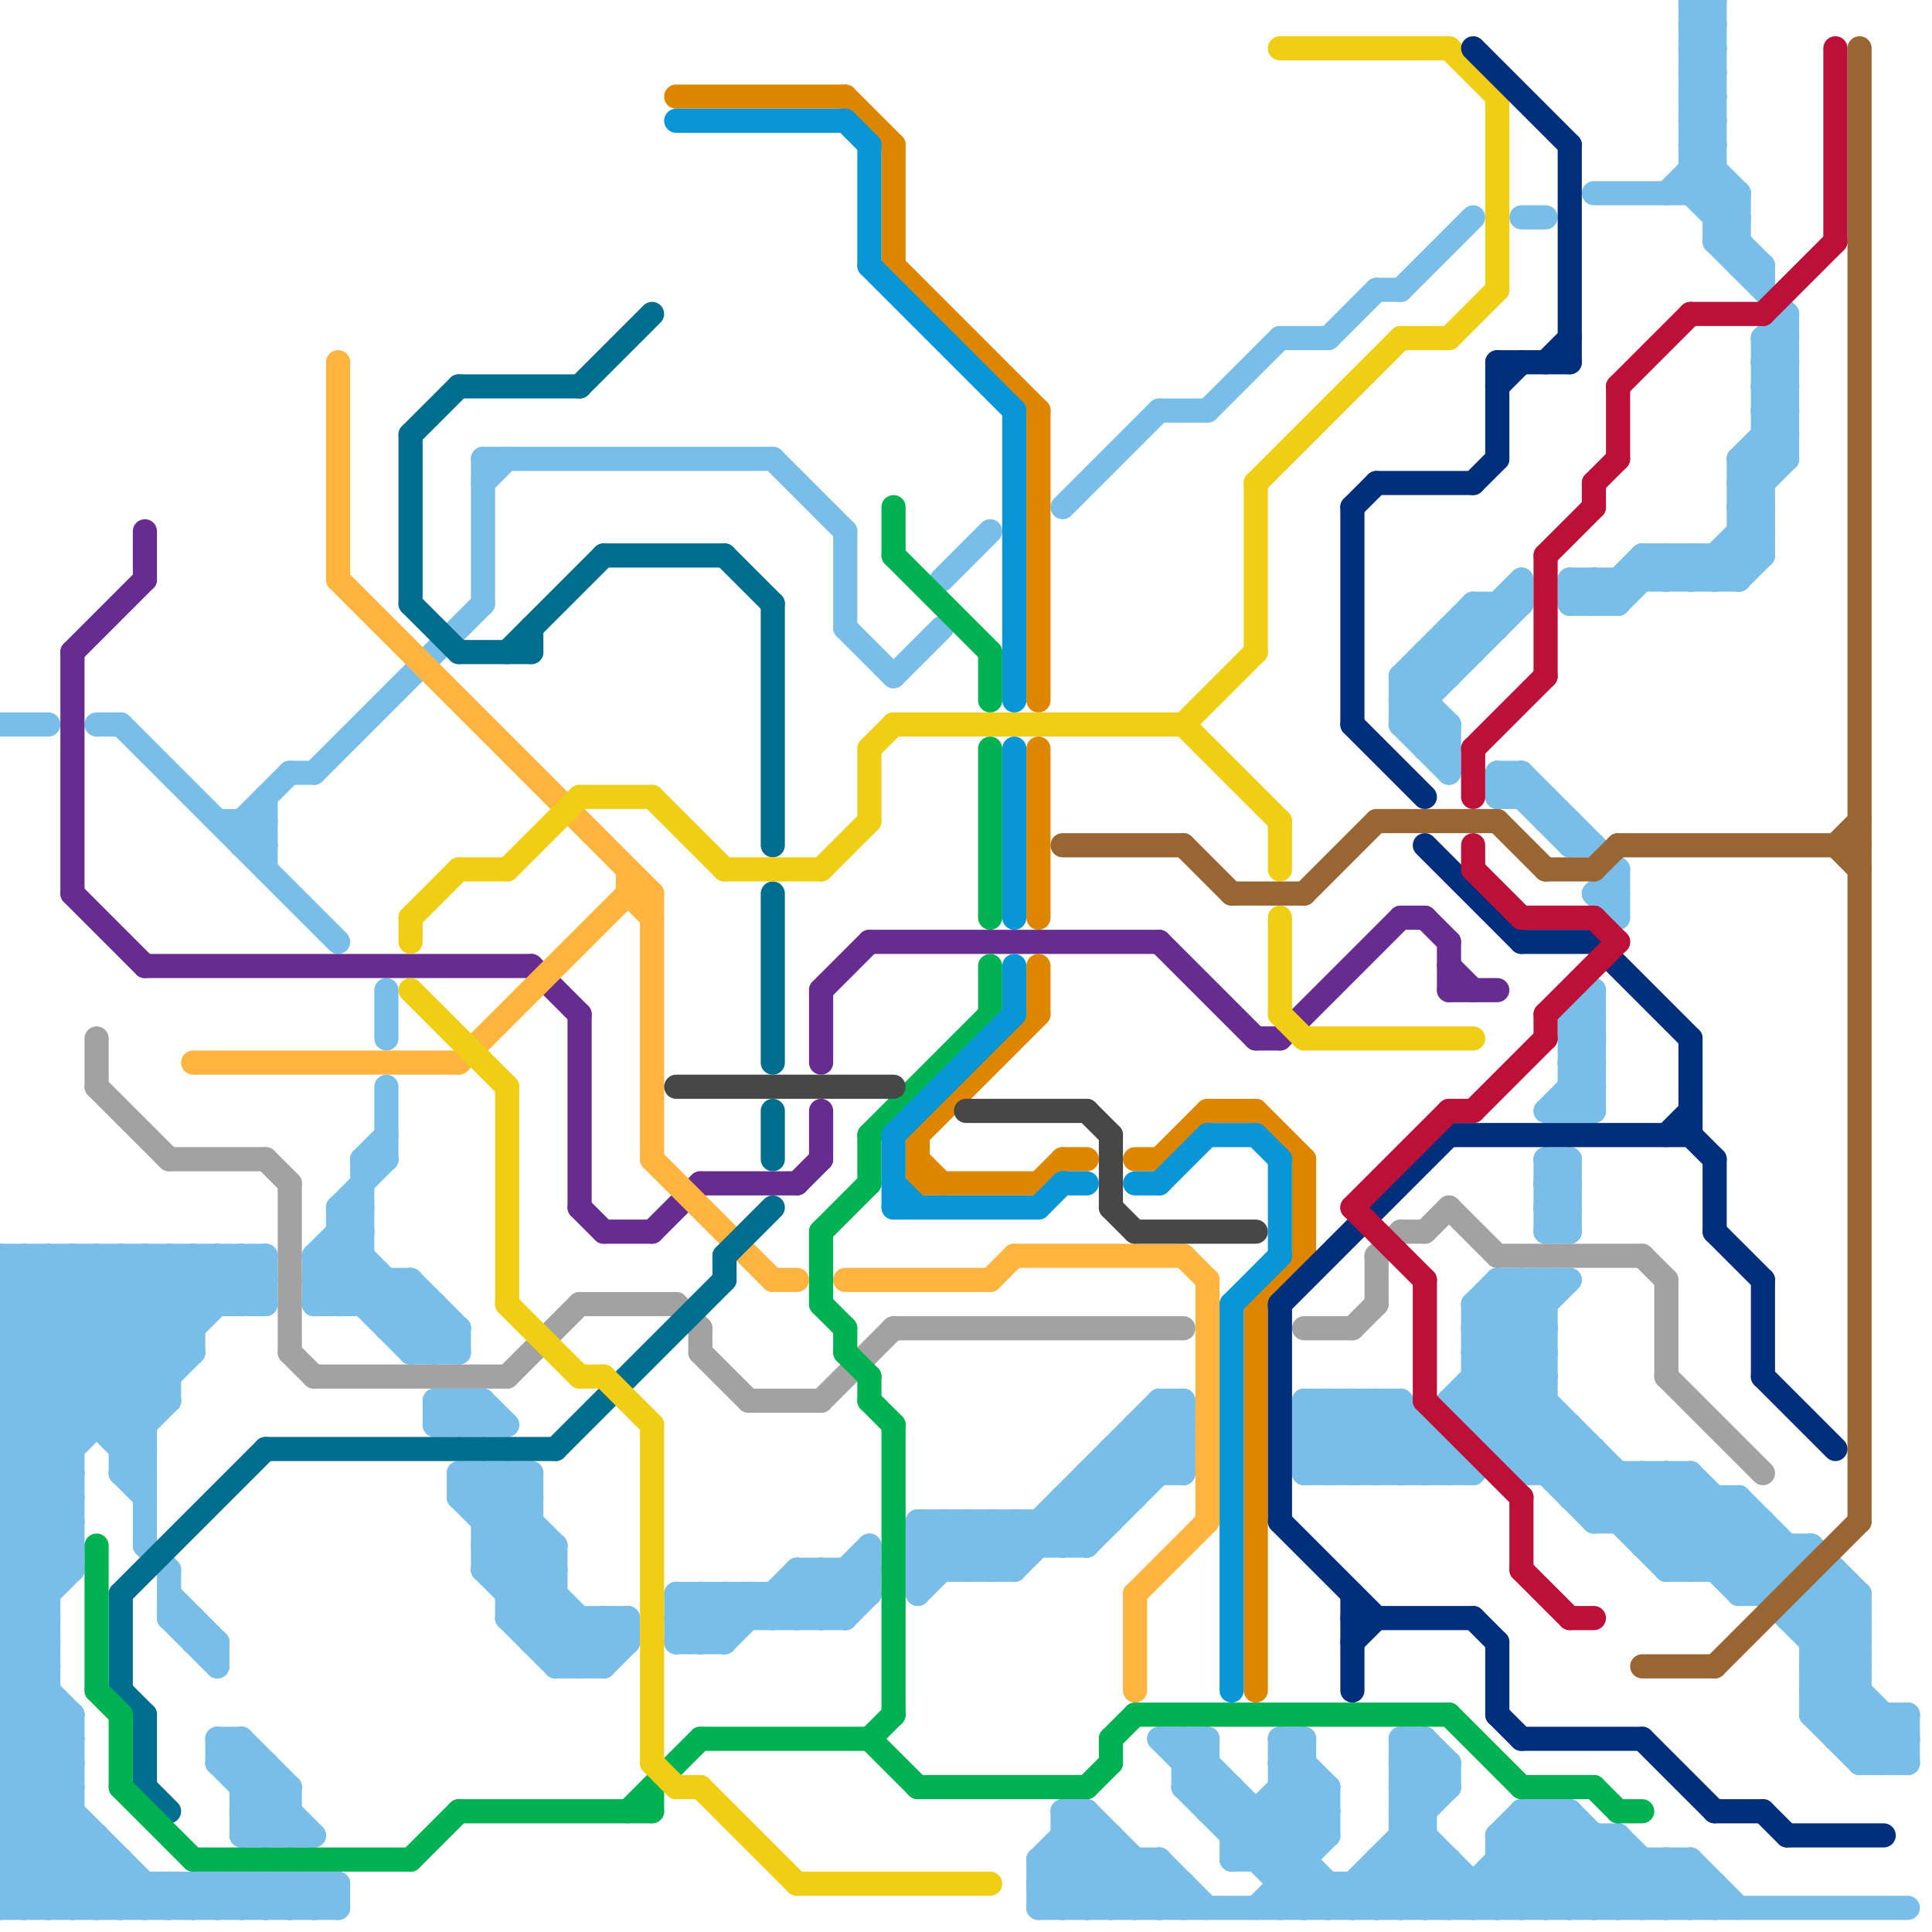 
<svg version="1.1" xmlns="http://www.w3.org/2000/svg" viewBox="0 0 80 80">
<style>line { stroke-width: 1; fill: none; stroke-linecap: round; stroke-linejoin: round; } .c0 { stroke: #79bde9 } .c1 { stroke: #662c90 } .c2 { stroke: #feb43f } .c3 { stroke: #a2a2a2 } .c4 { stroke: #016e8f } .c5 { stroke: #00b251 } .c6 { stroke: #f0ce15 } .c7 { stroke: #df8600 } .c8 { stroke: #474747 } .c9 { stroke: #0896d7 } .c10 { stroke: #996633 } .c11 { stroke: #012f7b } .c12 { stroke: #bd1038 }</style><line class="c0" x1="54" y1="58" x2="54" y2="61"/><line class="c0" x1="11" y1="78" x2="11" y2="79"/><line class="c0" x1="56" y1="58" x2="59" y2="61"/><line class="c0" x1="0" y1="53" x2="1" y2="52"/><line class="c0" x1="28" y1="67" x2="29" y2="68"/><line class="c0" x1="54" y1="79" x2="55" y2="78"/><line class="c0" x1="38" y1="64" x2="45" y2="64"/><line class="c0" x1="66" y1="24" x2="66" y2="25"/><line class="c0" x1="7" y1="67" x2="8" y2="67"/><line class="c0" x1="58" y1="58" x2="58" y2="61"/><line class="c0" x1="60" y1="26" x2="61" y2="27"/><line class="c0" x1="69" y1="61" x2="69" y2="65"/><line class="c0" x1="57" y1="58" x2="60" y2="61"/><line class="c0" x1="35" y1="26" x2="37" y2="28"/><line class="c0" x1="21" y1="67" x2="23" y2="69"/><line class="c0" x1="9" y1="68" x2="9" y2="69"/><line class="c0" x1="63" y1="75" x2="65" y2="75"/><line class="c0" x1="10" y1="75" x2="11" y2="76"/><line class="c0" x1="65" y1="43" x2="66" y2="44"/><line class="c0" x1="65" y1="45" x2="66" y2="46"/><line class="c0" x1="53" y1="72" x2="55" y2="74"/><line class="c0" x1="5" y1="61" x2="6" y2="61"/><line class="c0" x1="75" y1="66" x2="77" y2="66"/><line class="c0" x1="75" y1="68" x2="77" y2="68"/><line class="c0" x1="2" y1="79" x2="4" y2="77"/><line class="c0" x1="58" y1="73" x2="60" y2="73"/><line class="c0" x1="38" y1="66" x2="41" y2="63"/><line class="c0" x1="57" y1="77" x2="57" y2="79"/><line class="c0" x1="45" y1="62" x2="46" y2="63"/><line class="c0" x1="47" y1="59" x2="49" y2="61"/><line class="c0" x1="71" y1="10" x2="72" y2="10"/><line class="c0" x1="72" y1="19" x2="72" y2="24"/><line class="c0" x1="66" y1="79" x2="68" y2="77"/><line class="c0" x1="75" y1="69" x2="79" y2="73"/><line class="c0" x1="25" y1="69" x2="26" y2="68"/><line class="c0" x1="16" y1="41" x2="16" y2="43"/><line class="c0" x1="47" y1="60" x2="48" y2="61"/><line class="c0" x1="20" y1="63" x2="22" y2="61"/><line class="c0" x1="19" y1="55" x2="19" y2="56"/><line class="c0" x1="0" y1="73" x2="3" y2="73"/><line class="c0" x1="68" y1="61" x2="68" y2="64"/><line class="c0" x1="0" y1="59" x2="6" y2="59"/><line class="c0" x1="59" y1="31" x2="60" y2="31"/><line class="c0" x1="63" y1="61" x2="70" y2="61"/><line class="c0" x1="68" y1="64" x2="75" y2="64"/><line class="c0" x1="75" y1="71" x2="77" y2="69"/><line class="c0" x1="70" y1="7" x2="71" y2="7"/><line class="c0" x1="6" y1="52" x2="8" y2="54"/><line class="c0" x1="65" y1="42" x2="66" y2="43"/><line class="c0" x1="62" y1="54" x2="64" y2="56"/><line class="c0" x1="54" y1="58" x2="58" y2="58"/><line class="c0" x1="70" y1="1" x2="71" y2="1"/><line class="c0" x1="77" y1="72" x2="78" y2="71"/><line class="c0" x1="65" y1="44" x2="66" y2="45"/><line class="c0" x1="72" y1="21" x2="73" y2="22"/><line class="c0" x1="54" y1="60" x2="56" y2="58"/><line class="c0" x1="68" y1="23" x2="73" y2="23"/><line class="c0" x1="0" y1="64" x2="3" y2="61"/><line class="c0" x1="0" y1="52" x2="6" y2="58"/><line class="c0" x1="7" y1="78" x2="7" y2="79"/><line class="c0" x1="0" y1="54" x2="6" y2="60"/><line class="c0" x1="50" y1="75" x2="55" y2="75"/><line class="c0" x1="70" y1="23" x2="71" y2="24"/><line class="c0" x1="34" y1="65" x2="35" y2="66"/><line class="c0" x1="10" y1="76" x2="13" y2="76"/><line class="c0" x1="58" y1="28" x2="60" y2="28"/><line class="c0" x1="71" y1="9" x2="72" y2="9"/><line class="c0" x1="61" y1="56" x2="64" y2="53"/><line class="c0" x1="63" y1="60" x2="64" y2="59"/><line class="c0" x1="61" y1="58" x2="64" y2="55"/><line class="c0" x1="63" y1="32" x2="63" y2="33"/><line class="c0" x1="22" y1="67" x2="23" y2="66"/><line class="c0" x1="24" y1="69" x2="26" y2="67"/><line class="c0" x1="70" y1="8" x2="73" y2="11"/><line class="c0" x1="46" y1="79" x2="48" y2="77"/><line class="c0" x1="61" y1="25" x2="61" y2="27"/><line class="c0" x1="13" y1="53" x2="15" y2="51"/><line class="c0" x1="60" y1="58" x2="64" y2="58"/><line class="c0" x1="54" y1="60" x2="60" y2="60"/><line class="c0" x1="65" y1="42" x2="65" y2="46"/><line class="c0" x1="38" y1="63" x2="40" y2="65"/><line class="c0" x1="53" y1="72" x2="54" y2="72"/><line class="c0" x1="71" y1="23" x2="71" y2="24"/><line class="c0" x1="5" y1="60" x2="7" y2="58"/><line class="c0" x1="9" y1="72" x2="10" y2="72"/><line class="c0" x1="29" y1="68" x2="31" y2="66"/><line class="c0" x1="0" y1="73" x2="6" y2="79"/><line class="c0" x1="70" y1="79" x2="71" y2="78"/><line class="c0" x1="14" y1="78" x2="14" y2="79"/><line class="c0" x1="72" y1="22" x2="73" y2="23"/><line class="c0" x1="75" y1="71" x2="77" y2="73"/><line class="c0" x1="40" y1="63" x2="42" y2="65"/><line class="c0" x1="58" y1="58" x2="61" y2="61"/><line class="c0" x1="5" y1="61" x2="6" y2="60"/><line class="c0" x1="3" y1="52" x2="3" y2="65"/><line class="c0" x1="15" y1="48" x2="16" y2="47"/><line class="c0" x1="30" y1="68" x2="33" y2="65"/><line class="c0" x1="0" y1="70" x2="3" y2="73"/><line class="c0" x1="41" y1="63" x2="41" y2="65"/><line class="c0" x1="14" y1="50" x2="16" y2="48"/><line class="c0" x1="18" y1="59" x2="21" y2="59"/><line class="c0" x1="49" y1="72" x2="56" y2="79"/><line class="c0" x1="60" y1="58" x2="63" y2="61"/><line class="c0" x1="38" y1="65" x2="42" y2="65"/><line class="c0" x1="7" y1="65" x2="7" y2="67"/><line class="c0" x1="30" y1="66" x2="31" y2="67"/><line class="c0" x1="0" y1="65" x2="3" y2="65"/><line class="c0" x1="28" y1="66" x2="30" y2="68"/><line class="c0" x1="70" y1="61" x2="70" y2="65"/><line class="c0" x1="68" y1="23" x2="68" y2="24"/><line class="c0" x1="20" y1="65" x2="24" y2="69"/><line class="c0" x1="67" y1="79" x2="69" y2="77"/><line class="c0" x1="35" y1="67" x2="36" y2="66"/><line class="c0" x1="54" y1="72" x2="54" y2="79"/><line class="c0" x1="13" y1="78" x2="13" y2="79"/><line class="c0" x1="2" y1="52" x2="7" y2="57"/><line class="c0" x1="68" y1="61" x2="79" y2="72"/><line class="c0" x1="64" y1="48" x2="65" y2="49"/><line class="c0" x1="64" y1="50" x2="65" y2="51"/><line class="c0" x1="70" y1="1" x2="71" y2="0"/><line class="c0" x1="65" y1="44" x2="66" y2="44"/><line class="c0" x1="72" y1="21" x2="73" y2="21"/><line class="c0" x1="14" y1="50" x2="15" y2="51"/><line class="c0" x1="10" y1="76" x2="12" y2="74"/><line class="c0" x1="62" y1="53" x2="62" y2="60"/><line class="c0" x1="33" y1="65" x2="33" y2="67"/><line class="c0" x1="10" y1="34" x2="12" y2="32"/><line class="c0" x1="66" y1="63" x2="73" y2="63"/><line class="c0" x1="72" y1="19" x2="74" y2="19"/><line class="c0" x1="0" y1="56" x2="4" y2="52"/><line class="c0" x1="0" y1="55" x2="8" y2="55"/><line class="c0" x1="71" y1="9" x2="72" y2="8"/><line class="c0" x1="35" y1="65" x2="35" y2="67"/><line class="c0" x1="69" y1="8" x2="71" y2="6"/><line class="c0" x1="58" y1="74" x2="59" y2="75"/><line class="c0" x1="23" y1="64" x2="23" y2="69"/><line class="c0" x1="75" y1="70" x2="77" y2="68"/><line class="c0" x1="61" y1="58" x2="66" y2="63"/><line class="c0" x1="47" y1="79" x2="48" y2="78"/><line class="c0" x1="58" y1="28" x2="58" y2="30"/><line class="c0" x1="58" y1="75" x2="60" y2="73"/><line class="c0" x1="71" y1="10" x2="74" y2="13"/><line class="c0" x1="13" y1="53" x2="14" y2="54"/><line class="c0" x1="20" y1="64" x2="25" y2="69"/><line class="c0" x1="37" y1="28" x2="39" y2="26"/><line class="c0" x1="20" y1="58" x2="20" y2="59"/><line class="c0" x1="44" y1="64" x2="49" y2="59"/><line class="c0" x1="7" y1="52" x2="7" y2="58"/><line class="c0" x1="7" y1="79" x2="8" y2="78"/><line class="c0" x1="60" y1="30" x2="60" y2="32"/><line class="c0" x1="11" y1="76" x2="12" y2="75"/><line class="c0" x1="61" y1="54" x2="62" y2="53"/><line class="c0" x1="72" y1="22" x2="73" y2="22"/><line class="c0" x1="18" y1="58" x2="19" y2="59"/><line class="c0" x1="44" y1="75" x2="44" y2="79"/><line class="c0" x1="56" y1="61" x2="58" y2="59"/><line class="c0" x1="67" y1="36" x2="67" y2="38"/><line class="c0" x1="70" y1="61" x2="77" y2="68"/><line class="c0" x1="28" y1="68" x2="30" y2="68"/><line class="c0" x1="62" y1="76" x2="63" y2="75"/><line class="c0" x1="13" y1="52" x2="15" y2="50"/><line class="c0" x1="70" y1="77" x2="72" y2="79"/><line class="c0" x1="13" y1="54" x2="15" y2="52"/><line class="c0" x1="71" y1="65" x2="73" y2="63"/><line class="c0" x1="35" y1="22" x2="35" y2="26"/><line class="c0" x1="65" y1="46" x2="66" y2="45"/><line class="c0" x1="5" y1="30" x2="14" y2="39"/><line class="c0" x1="0" y1="62" x2="10" y2="52"/><line class="c0" x1="8" y1="68" x2="9" y2="68"/><line class="c0" x1="48" y1="72" x2="50" y2="72"/><line class="c0" x1="51" y1="77" x2="54" y2="77"/><line class="c0" x1="21" y1="61" x2="21" y2="67"/><line class="c0" x1="44" y1="77" x2="46" y2="79"/><line class="c0" x1="38" y1="64" x2="39" y2="63"/><line class="c0" x1="31" y1="66" x2="32" y2="67"/><line class="c0" x1="75" y1="64" x2="77" y2="66"/><line class="c0" x1="58" y1="77" x2="60" y2="79"/><line class="c0" x1="16" y1="53" x2="16" y2="55"/><line class="c0" x1="60" y1="73" x2="60" y2="74"/><line class="c0" x1="1" y1="52" x2="1" y2="79"/><line class="c0" x1="6" y1="52" x2="6" y2="64"/><line class="c0" x1="72" y1="65" x2="73" y2="64"/><line class="c0" x1="0" y1="69" x2="3" y2="72"/><line class="c0" x1="17" y1="53" x2="17" y2="56"/><line class="c0" x1="55" y1="61" x2="58" y2="58"/><line class="c0" x1="0" y1="75" x2="3" y2="75"/><line class="c0" x1="4" y1="76" x2="4" y2="79"/><line class="c0" x1="54" y1="60" x2="55" y2="61"/><line class="c0" x1="72" y1="62" x2="72" y2="66"/><line class="c0" x1="77" y1="73" x2="79" y2="73"/><line class="c0" x1="11" y1="33" x2="11" y2="36"/><line class="c0" x1="58" y1="73" x2="59" y2="74"/><line class="c0" x1="61" y1="55" x2="72" y2="66"/><line class="c0" x1="43" y1="77" x2="48" y2="77"/><line class="c0" x1="62" y1="33" x2="63" y2="32"/><line class="c0" x1="65" y1="25" x2="66" y2="24"/><line class="c0" x1="17" y1="56" x2="19" y2="56"/><line class="c0" x1="56" y1="78" x2="56" y2="79"/><line class="c0" x1="0" y1="65" x2="2" y2="67"/><line class="c0" x1="5" y1="77" x2="5" y2="79"/><line class="c0" x1="0" y1="67" x2="2" y2="69"/><line class="c0" x1="10" y1="34" x2="11" y2="35"/><line class="c0" x1="58" y1="76" x2="59" y2="76"/><line class="c0" x1="62" y1="76" x2="67" y2="76"/><line class="c0" x1="64" y1="49" x2="65" y2="50"/><line class="c0" x1="65" y1="35" x2="66" y2="35"/><line class="c0" x1="0" y1="53" x2="11" y2="53"/><line class="c0" x1="43" y1="79" x2="79" y2="79"/><line class="c0" x1="73" y1="17" x2="74" y2="17"/><line class="c0" x1="15" y1="48" x2="15" y2="54"/><line class="c0" x1="56" y1="79" x2="59" y2="76"/><line class="c0" x1="66" y1="8" x2="72" y2="8"/><line class="c0" x1="62" y1="32" x2="63" y2="32"/><line class="c0" x1="0" y1="70" x2="2" y2="70"/><line class="c0" x1="5" y1="60" x2="6" y2="60"/><line class="c0" x1="47" y1="59" x2="47" y2="62"/><line class="c0" x1="13" y1="32" x2="20" y2="25"/><line class="c0" x1="68" y1="79" x2="70" y2="77"/><line class="c0" x1="58" y1="61" x2="59" y2="60"/><line class="c0" x1="45" y1="75" x2="45" y2="79"/><line class="c0" x1="64" y1="34" x2="65" y2="34"/><line class="c0" x1="65" y1="62" x2="72" y2="62"/><line class="c0" x1="48" y1="77" x2="50" y2="79"/><line class="c0" x1="66" y1="37" x2="67" y2="38"/><line class="c0" x1="66" y1="60" x2="66" y2="63"/><line class="c0" x1="58" y1="75" x2="59" y2="75"/><line class="c0" x1="14" y1="54" x2="15" y2="53"/><line class="c0" x1="0" y1="56" x2="3" y2="59"/><line class="c0" x1="11" y1="78" x2="12" y2="79"/><line class="c0" x1="0" y1="58" x2="3" y2="61"/><line class="c0" x1="0" y1="68" x2="3" y2="71"/><line class="c0" x1="33" y1="67" x2="36" y2="64"/><line class="c0" x1="8" y1="67" x2="8" y2="68"/><line class="c0" x1="32" y1="19" x2="35" y2="22"/><line class="c0" x1="23" y1="68" x2="24" y2="67"/><line class="c0" x1="53" y1="72" x2="53" y2="79"/><line class="c0" x1="19" y1="58" x2="20" y2="59"/><line class="c0" x1="0" y1="58" x2="7" y2="58"/><line class="c0" x1="3" y1="52" x2="7" y2="56"/><line class="c0" x1="61" y1="54" x2="64" y2="57"/><line class="c0" x1="75" y1="66" x2="75" y2="71"/><line class="c0" x1="73" y1="14" x2="73" y2="23"/><line class="c0" x1="14" y1="50" x2="14" y2="54"/><line class="c0" x1="63" y1="75" x2="63" y2="79"/><line class="c0" x1="58" y1="28" x2="61" y2="25"/><line class="c0" x1="0" y1="60" x2="8" y2="52"/><line class="c0" x1="48" y1="58" x2="49" y2="59"/><line class="c0" x1="65" y1="24" x2="66" y2="25"/><line class="c0" x1="75" y1="69" x2="77" y2="69"/><line class="c0" x1="45" y1="61" x2="45" y2="64"/><line class="c0" x1="64" y1="75" x2="68" y2="79"/><line class="c0" x1="70" y1="6" x2="72" y2="8"/><line class="c0" x1="59" y1="27" x2="60" y2="28"/><line class="c0" x1="72" y1="11" x2="73" y2="11"/><line class="c0" x1="51" y1="76" x2="54" y2="73"/><line class="c0" x1="72" y1="19" x2="74" y2="17"/><line class="c0" x1="53" y1="75" x2="54" y2="76"/><line class="c0" x1="70" y1="3" x2="71" y2="4"/><line class="c0" x1="70" y1="5" x2="71" y2="6"/><line class="c0" x1="34" y1="65" x2="34" y2="67"/><line class="c0" x1="45" y1="61" x2="49" y2="61"/><line class="c0" x1="58" y1="74" x2="59" y2="73"/><line class="c0" x1="48" y1="17" x2="50" y2="17"/><line class="c0" x1="61" y1="79" x2="65" y2="75"/><line class="c0" x1="0" y1="74" x2="3" y2="74"/><line class="c0" x1="9" y1="78" x2="10" y2="79"/><line class="c0" x1="39" y1="63" x2="41" y2="65"/><line class="c0" x1="73" y1="17" x2="74" y2="16"/><line class="c0" x1="10" y1="52" x2="11" y2="53"/><line class="c0" x1="4" y1="52" x2="4" y2="59"/><line class="c0" x1="10" y1="74" x2="11" y2="73"/><line class="c0" x1="75" y1="71" x2="79" y2="71"/><line class="c0" x1="11" y1="52" x2="11" y2="54"/><line class="c0" x1="53" y1="14" x2="55" y2="14"/><line class="c0" x1="0" y1="66" x2="2" y2="68"/><line class="c0" x1="0" y1="55" x2="6" y2="61"/><line class="c0" x1="70" y1="8" x2="71" y2="7"/><line class="c0" x1="59" y1="27" x2="59" y2="31"/><line class="c0" x1="61" y1="57" x2="69" y2="65"/><line class="c0" x1="28" y1="67" x2="35" y2="67"/><line class="c0" x1="42" y1="65" x2="49" y2="58"/><line class="c0" x1="70" y1="2" x2="71" y2="3"/><line class="c0" x1="70" y1="4" x2="71" y2="5"/><line class="c0" x1="8" y1="52" x2="8" y2="56"/><line class="c0" x1="0" y1="60" x2="3" y2="63"/><line class="c0" x1="66" y1="37" x2="67" y2="37"/><line class="c0" x1="0" y1="52" x2="11" y2="52"/><line class="c0" x1="73" y1="16" x2="74" y2="16"/><line class="c0" x1="10" y1="72" x2="10" y2="76"/><line class="c0" x1="0" y1="54" x2="11" y2="54"/><line class="c0" x1="73" y1="18" x2="74" y2="18"/><line class="c0" x1="28" y1="66" x2="28" y2="68"/><line class="c0" x1="69" y1="65" x2="72" y2="62"/><line class="c0" x1="9" y1="52" x2="11" y2="54"/><line class="c0" x1="22" y1="61" x2="22" y2="68"/><line class="c0" x1="62" y1="78" x2="63" y2="79"/><line class="c0" x1="30" y1="66" x2="30" y2="68"/><line class="c0" x1="0" y1="69" x2="2" y2="69"/><line class="c0" x1="58" y1="76" x2="61" y2="79"/><line class="c0" x1="44" y1="62" x2="47" y2="62"/><line class="c0" x1="66" y1="76" x2="66" y2="79"/><line class="c0" x1="61" y1="25" x2="63" y2="25"/><line class="c0" x1="5" y1="79" x2="6" y2="78"/><line class="c0" x1="64" y1="46" x2="66" y2="46"/><line class="c0" x1="12" y1="74" x2="12" y2="76"/><line class="c0" x1="71" y1="0" x2="71" y2="10"/><line class="c0" x1="55" y1="58" x2="55" y2="61"/><line class="c0" x1="53" y1="79" x2="54" y2="78"/><line class="c0" x1="77" y1="73" x2="79" y2="71"/><line class="c0" x1="14" y1="51" x2="15" y2="51"/><line class="c0" x1="52" y1="79" x2="55" y2="76"/><line class="c0" x1="62" y1="32" x2="65" y2="35"/><line class="c0" x1="6" y1="79" x2="7" y2="78"/><line class="c0" x1="0" y1="57" x2="3" y2="60"/><line class="c0" x1="0" y1="59" x2="3" y2="62"/><line class="c0" x1="70" y1="3" x2="71" y2="3"/><line class="c0" x1="65" y1="75" x2="69" y2="79"/><line class="c0" x1="70" y1="5" x2="71" y2="5"/><line class="c0" x1="0" y1="57" x2="7" y2="57"/><line class="c0" x1="72" y1="19" x2="73" y2="20"/><line class="c0" x1="61" y1="57" x2="64" y2="57"/><line class="c0" x1="9" y1="73" x2="12" y2="76"/><line class="c0" x1="33" y1="65" x2="36" y2="65"/><line class="c0" x1="72" y1="20" x2="74" y2="18"/><line class="c0" x1="63" y1="9" x2="64" y2="9"/><line class="c0" x1="40" y1="63" x2="40" y2="65"/><line class="c0" x1="20" y1="61" x2="23" y2="64"/><line class="c0" x1="20" y1="65" x2="23" y2="65"/><line class="c0" x1="66" y1="24" x2="67" y2="25"/><line class="c0" x1="5" y1="52" x2="5" y2="61"/><line class="c0" x1="65" y1="79" x2="67" y2="77"/><line class="c0" x1="65" y1="43" x2="66" y2="43"/><line class="c0" x1="65" y1="45" x2="66" y2="45"/><line class="c0" x1="66" y1="41" x2="66" y2="46"/><line class="c0" x1="10" y1="35" x2="11" y2="35"/><line class="c0" x1="59" y1="72" x2="59" y2="79"/><line class="c0" x1="70" y1="77" x2="70" y2="79"/><line class="c0" x1="9" y1="34" x2="11" y2="34"/><line class="c0" x1="63" y1="79" x2="66" y2="76"/><line class="c0" x1="55" y1="14" x2="57" y2="12"/><line class="c0" x1="72" y1="24" x2="73" y2="23"/><line class="c0" x1="21" y1="66" x2="23" y2="64"/><line class="c0" x1="12" y1="78" x2="12" y2="79"/><line class="c0" x1="71" y1="10" x2="72" y2="9"/><line class="c0" x1="70" y1="2" x2="71" y2="2"/><line class="c0" x1="0" y1="77" x2="3" y2="74"/><line class="c0" x1="58" y1="29" x2="63" y2="24"/><line class="c0" x1="70" y1="4" x2="71" y2="4"/><line class="c0" x1="0" y1="79" x2="3" y2="76"/><line class="c0" x1="36" y1="64" x2="36" y2="66"/><line class="c0" x1="70" y1="6" x2="71" y2="6"/><line class="c0" x1="67" y1="24" x2="67" y2="25"/><line class="c0" x1="66" y1="25" x2="68" y2="23"/><line class="c0" x1="73" y1="16" x2="74" y2="15"/><line class="c0" x1="72" y1="20" x2="73" y2="21"/><line class="c0" x1="16" y1="55" x2="19" y2="55"/><line class="c0" x1="63" y1="53" x2="64" y2="54"/><line class="c0" x1="29" y1="66" x2="29" y2="68"/><line class="c0" x1="18" y1="59" x2="19" y2="58"/><line class="c0" x1="62" y1="77" x2="70" y2="77"/><line class="c0" x1="0" y1="58" x2="6" y2="52"/><line class="c0" x1="59" y1="31" x2="60" y2="30"/><line class="c0" x1="67" y1="25" x2="69" y2="23"/><line class="c0" x1="0" y1="76" x2="3" y2="79"/><line class="c0" x1="12" y1="78" x2="13" y2="79"/><line class="c0" x1="65" y1="42" x2="66" y2="42"/><line class="c0" x1="65" y1="62" x2="66" y2="61"/><line class="c0" x1="67" y1="76" x2="67" y2="79"/><line class="c0" x1="58" y1="30" x2="60" y2="30"/><line class="c0" x1="72" y1="62" x2="74" y2="64"/><line class="c0" x1="0" y1="63" x2="3" y2="63"/><line class="c0" x1="19" y1="59" x2="20" y2="58"/><line class="c0" x1="55" y1="78" x2="55" y2="79"/><line class="c0" x1="10" y1="54" x2="11" y2="53"/><line class="c0" x1="13" y1="52" x2="13" y2="54"/><line class="c0" x1="48" y1="58" x2="48" y2="61"/><line class="c0" x1="7" y1="78" x2="8" y2="79"/><line class="c0" x1="60" y1="77" x2="60" y2="79"/><line class="c0" x1="0" y1="54" x2="2" y2="52"/><line class="c0" x1="53" y1="74" x2="55" y2="76"/><line class="c0" x1="64" y1="61" x2="65" y2="60"/><line class="c0" x1="28" y1="67" x2="29" y2="66"/><line class="c0" x1="42" y1="63" x2="43" y2="64"/><line class="c0" x1="67" y1="61" x2="67" y2="63"/><line class="c0" x1="19" y1="62" x2="20" y2="61"/><line class="c0" x1="65" y1="25" x2="67" y2="25"/><line class="c0" x1="69" y1="65" x2="74" y2="65"/><line class="c0" x1="48" y1="72" x2="55" y2="79"/><line class="c0" x1="58" y1="75" x2="62" y2="79"/><line class="c0" x1="8" y1="78" x2="8" y2="79"/><line class="c0" x1="60" y1="60" x2="60" y2="61"/><line class="c0" x1="71" y1="62" x2="71" y2="65"/><line class="c0" x1="65" y1="43" x2="66" y2="42"/><line class="c0" x1="10" y1="75" x2="11" y2="74"/><line class="c0" x1="0" y1="62" x2="3" y2="62"/><line class="c0" x1="0" y1="64" x2="3" y2="64"/><line class="c0" x1="71" y1="23" x2="72" y2="24"/><line class="c0" x1="78" y1="71" x2="78" y2="73"/><line class="c0" x1="62" y1="33" x2="64" y2="33"/><line class="c0" x1="0" y1="73" x2="2" y2="71"/><line class="c0" x1="39" y1="24" x2="41" y2="22"/><line class="c0" x1="18" y1="58" x2="18" y2="59"/><line class="c0" x1="20" y1="20" x2="21" y2="19"/><line class="c0" x1="58" y1="79" x2="60" y2="77"/><line class="c0" x1="75" y1="68" x2="77" y2="66"/><line class="c0" x1="7" y1="52" x2="9" y2="54"/><line class="c0" x1="23" y1="69" x2="25" y2="69"/><line class="c0" x1="45" y1="64" x2="49" y2="60"/><line class="c0" x1="61" y1="56" x2="64" y2="56"/><line class="c0" x1="73" y1="15" x2="74" y2="16"/><line class="c0" x1="47" y1="59" x2="49" y2="59"/><line class="c0" x1="53" y1="73" x2="55" y2="75"/><line class="c0" x1="12" y1="32" x2="13" y2="32"/><line class="c0" x1="70" y1="6" x2="71" y2="5"/><line class="c0" x1="20" y1="64" x2="23" y2="64"/><line class="c0" x1="60" y1="26" x2="60" y2="28"/><line class="c0" x1="69" y1="61" x2="73" y2="65"/><line class="c0" x1="72" y1="20" x2="73" y2="20"/><line class="c0" x1="58" y1="74" x2="60" y2="74"/><line class="c0" x1="49" y1="73" x2="50" y2="73"/><line class="c0" x1="53" y1="78" x2="71" y2="78"/><line class="c0" x1="10" y1="72" x2="12" y2="74"/><line class="c0" x1="54" y1="59" x2="56" y2="61"/><line class="c0" x1="69" y1="79" x2="70" y2="78"/><line class="c0" x1="68" y1="23" x2="69" y2="24"/><line class="c0" x1="43" y1="78" x2="49" y2="78"/><line class="c0" x1="49" y1="72" x2="49" y2="74"/><line class="c0" x1="75" y1="70" x2="78" y2="73"/><line class="c0" x1="52" y1="77" x2="55" y2="74"/><line class="c0" x1="20" y1="19" x2="32" y2="19"/><line class="c0" x1="64" y1="48" x2="65" y2="48"/><line class="c0" x1="43" y1="63" x2="43" y2="64"/><line class="c0" x1="57" y1="79" x2="59" y2="77"/><line class="c0" x1="64" y1="50" x2="65" y2="50"/><line class="c0" x1="65" y1="42" x2="66" y2="41"/><line class="c0" x1="50" y1="72" x2="50" y2="75"/><line class="c0" x1="31" y1="66" x2="31" y2="67"/><line class="c0" x1="65" y1="44" x2="66" y2="43"/><line class="c0" x1="14" y1="50" x2="15" y2="50"/><line class="c0" x1="22" y1="68" x2="26" y2="68"/><line class="c0" x1="13" y1="78" x2="14" y2="79"/><line class="c0" x1="68" y1="77" x2="68" y2="79"/><line class="c0" x1="72" y1="66" x2="74" y2="64"/><line class="c0" x1="0" y1="78" x2="3" y2="75"/><line class="c0" x1="58" y1="30" x2="63" y2="25"/><line class="c0" x1="65" y1="59" x2="65" y2="62"/><line class="c0" x1="17" y1="53" x2="19" y2="55"/><line class="c0" x1="44" y1="75" x2="45" y2="75"/><line class="c0" x1="55" y1="58" x2="58" y2="61"/><line class="c0" x1="65" y1="34" x2="65" y2="35"/><line class="c0" x1="57" y1="12" x2="58" y2="12"/><line class="c0" x1="20" y1="65" x2="22" y2="63"/><line class="c0" x1="69" y1="23" x2="69" y2="24"/><line class="c0" x1="67" y1="76" x2="70" y2="79"/><line class="c0" x1="9" y1="73" x2="11" y2="73"/><line class="c0" x1="43" y1="78" x2="45" y2="76"/><line class="c0" x1="25" y1="67" x2="26" y2="68"/><line class="c0" x1="62" y1="25" x2="62" y2="26"/><line class="c0" x1="62" y1="59" x2="64" y2="57"/><line class="c0" x1="20" y1="63" x2="22" y2="63"/><line class="c0" x1="64" y1="48" x2="64" y2="51"/><line class="c0" x1="76" y1="66" x2="77" y2="67"/><line class="c0" x1="9" y1="72" x2="13" y2="76"/><line class="c0" x1="39" y1="63" x2="39" y2="65"/><line class="c0" x1="20" y1="62" x2="21" y2="61"/><line class="c0" x1="0" y1="63" x2="2" y2="65"/><line class="c0" x1="10" y1="78" x2="10" y2="79"/><line class="c0" x1="20" y1="58" x2="21" y2="59"/><line class="c0" x1="57" y1="61" x2="65" y2="53"/><line class="c0" x1="0" y1="30" x2="2" y2="30"/><line class="c0" x1="49" y1="78" x2="49" y2="79"/><line class="c0" x1="63" y1="53" x2="63" y2="61"/><line class="c0" x1="43" y1="78" x2="44" y2="79"/><line class="c0" x1="20" y1="64" x2="22" y2="62"/><line class="c0" x1="73" y1="15" x2="74" y2="15"/><line class="c0" x1="8" y1="52" x2="10" y2="54"/><line class="c0" x1="19" y1="61" x2="23" y2="65"/><line class="c0" x1="21" y1="67" x2="26" y2="67"/><line class="c0" x1="65" y1="24" x2="72" y2="24"/><line class="c0" x1="44" y1="62" x2="45" y2="63"/><line class="c0" x1="9" y1="73" x2="10" y2="72"/><line class="c0" x1="0" y1="72" x2="7" y2="79"/><line class="c0" x1="57" y1="77" x2="60" y2="77"/><line class="c0" x1="0" y1="61" x2="3" y2="61"/><line class="c0" x1="49" y1="73" x2="50" y2="72"/><line class="c0" x1="6" y1="64" x2="7" y2="65"/><line class="c0" x1="0" y1="75" x2="4" y2="79"/><line class="c0" x1="16" y1="45" x2="16" y2="48"/><line class="c0" x1="73" y1="63" x2="73" y2="66"/><line class="c0" x1="64" y1="50" x2="65" y2="49"/><line class="c0" x1="5" y1="59" x2="8" y2="56"/><line class="c0" x1="73" y1="14" x2="74" y2="15"/><line class="c0" x1="61" y1="61" x2="64" y2="58"/><line class="c0" x1="34" y1="67" x2="36" y2="65"/><line class="c0" x1="71" y1="24" x2="73" y2="22"/><line class="c0" x1="32" y1="66" x2="32" y2="67"/><line class="c0" x1="0" y1="62" x2="3" y2="65"/><line class="c0" x1="0" y1="52" x2="0" y2="79"/><line class="c0" x1="5" y1="61" x2="6" y2="62"/><line class="c0" x1="5" y1="52" x2="8" y2="55"/><line class="c0" x1="0" y1="77" x2="5" y2="77"/><line class="c0" x1="2" y1="52" x2="2" y2="79"/><line class="c0" x1="44" y1="76" x2="47" y2="79"/><line class="c0" x1="59" y1="79" x2="60" y2="78"/><line class="c0" x1="53" y1="73" x2="54" y2="73"/><line class="c0" x1="56" y1="78" x2="57" y2="79"/><line class="c0" x1="64" y1="49" x2="65" y2="49"/><line class="c0" x1="64" y1="51" x2="65" y2="51"/><line class="c0" x1="35" y1="65" x2="36" y2="66"/><line class="c0" x1="61" y1="54" x2="61" y2="59"/><line class="c0" x1="76" y1="72" x2="79" y2="72"/><line class="c0" x1="21" y1="61" x2="22" y2="62"/><line class="c0" x1="61" y1="56" x2="70" y2="65"/><line class="c0" x1="58" y1="72" x2="60" y2="74"/><line class="c0" x1="70" y1="1" x2="71" y2="2"/><line class="c0" x1="0" y1="74" x2="5" y2="79"/><line class="c0" x1="70" y1="23" x2="70" y2="24"/><line class="c0" x1="10" y1="74" x2="12" y2="74"/><line class="c0" x1="28" y1="68" x2="30" y2="66"/><line class="c0" x1="4" y1="52" x2="8" y2="56"/><line class="c0" x1="18" y1="58" x2="20" y2="58"/><line class="c0" x1="73" y1="11" x2="73" y2="12"/><line class="c0" x1="43" y1="77" x2="45" y2="75"/><line class="c0" x1="69" y1="77" x2="71" y2="79"/><line class="c0" x1="0" y1="72" x2="3" y2="72"/><line class="c0" x1="63" y1="61" x2="65" y2="59"/><line class="c0" x1="9" y1="52" x2="9" y2="54"/><line class="c0" x1="73" y1="15" x2="74" y2="14"/><line class="c0" x1="9" y1="72" x2="9" y2="73"/><line class="c0" x1="42" y1="63" x2="42" y2="65"/><line class="c0" x1="1" y1="79" x2="4" y2="76"/><line class="c0" x1="13" y1="53" x2="17" y2="53"/><line class="c0" x1="0" y1="65" x2="3" y2="62"/><line class="c0" x1="70" y1="24" x2="73" y2="21"/><line class="c0" x1="0" y1="67" x2="3" y2="64"/><line class="c0" x1="75" y1="70" x2="77" y2="70"/><line class="c0" x1="43" y1="79" x2="46" y2="76"/><line class="c0" x1="44" y1="75" x2="48" y2="79"/><line class="c0" x1="20" y1="19" x2="20" y2="25"/><line class="c0" x1="49" y1="58" x2="49" y2="61"/><line class="c0" x1="70" y1="0" x2="71" y2="1"/><line class="c0" x1="50" y1="75" x2="51" y2="74"/><line class="c0" x1="0" y1="56" x2="8" y2="56"/><line class="c0" x1="48" y1="58" x2="49" y2="58"/><line class="c0" x1="24" y1="67" x2="24" y2="69"/><line class="c0" x1="73" y1="14" x2="74" y2="14"/><line class="c0" x1="58" y1="73" x2="59" y2="72"/><line class="c0" x1="19" y1="61" x2="19" y2="62"/><line class="c0" x1="50" y1="17" x2="53" y2="14"/><line class="c0" x1="43" y1="77" x2="45" y2="79"/><line class="c0" x1="15" y1="48" x2="16" y2="48"/><line class="c0" x1="44" y1="63" x2="45" y2="64"/><line class="c0" x1="13" y1="52" x2="15" y2="52"/><line class="c0" x1="72" y1="66" x2="73" y2="66"/><line class="c0" x1="0" y1="67" x2="2" y2="67"/><line class="c0" x1="9" y1="79" x2="10" y2="78"/><line class="c0" x1="0" y1="66" x2="3" y2="63"/><line class="c0" x1="0" y1="68" x2="3" y2="65"/><line class="c0" x1="57" y1="77" x2="59" y2="79"/><line class="c0" x1="53" y1="73" x2="54" y2="72"/><line class="c0" x1="11" y1="79" x2="12" y2="78"/><line class="c0" x1="64" y1="49" x2="65" y2="48"/><line class="c0" x1="64" y1="51" x2="65" y2="50"/><line class="c0" x1="55" y1="74" x2="55" y2="76"/><line class="c0" x1="38" y1="64" x2="39" y2="65"/><line class="c0" x1="3" y1="79" x2="5" y2="77"/><line class="c0" x1="46" y1="76" x2="46" y2="79"/><line class="c0" x1="41" y1="65" x2="48" y2="58"/><line class="c0" x1="57" y1="78" x2="58" y2="79"/><line class="c0" x1="58" y1="72" x2="59" y2="72"/><line class="c0" x1="0" y1="61" x2="3" y2="64"/><line class="c0" x1="46" y1="60" x2="47" y2="61"/><line class="c0" x1="54" y1="59" x2="55" y2="58"/><line class="c0" x1="78" y1="73" x2="79" y2="72"/><line class="c0" x1="0" y1="76" x2="4" y2="76"/><line class="c0" x1="77" y1="66" x2="77" y2="73"/><line class="c0" x1="52" y1="75" x2="52" y2="77"/><line class="c0" x1="28" y1="66" x2="36" y2="66"/><line class="c0" x1="0" y1="70" x2="2" y2="68"/><line class="c0" x1="12" y1="79" x2="13" y2="78"/><line class="c0" x1="0" y1="64" x2="2" y2="66"/><line class="c0" x1="0" y1="72" x2="2" y2="70"/><line class="c0" x1="64" y1="33" x2="64" y2="34"/><line class="c0" x1="68" y1="64" x2="70" y2="62"/><line class="c0" x1="33" y1="66" x2="34" y2="67"/><line class="c0" x1="59" y1="27" x2="61" y2="27"/><line class="c0" x1="61" y1="55" x2="64" y2="55"/><line class="c0" x1="59" y1="59" x2="59" y2="61"/><line class="c0" x1="0" y1="57" x2="5" y2="52"/><line class="c0" x1="14" y1="52" x2="18" y2="56"/><line class="c0" x1="63" y1="75" x2="67" y2="79"/><line class="c0" x1="66" y1="37" x2="67" y2="36"/><line class="c0" x1="45" y1="61" x2="46" y2="62"/><line class="c0" x1="75" y1="67" x2="77" y2="69"/><line class="c0" x1="60" y1="79" x2="64" y2="75"/><line class="c0" x1="76" y1="65" x2="76" y2="72"/><line class="c0" x1="47" y1="77" x2="47" y2="79"/><line class="c0" x1="13" y1="52" x2="17" y2="56"/><line class="c0" x1="62" y1="77" x2="64" y2="79"/><line class="c0" x1="74" y1="64" x2="74" y2="65"/><line class="c0" x1="63" y1="76" x2="66" y2="79"/><line class="c0" x1="69" y1="64" x2="71" y2="62"/><line class="c0" x1="51" y1="77" x2="54" y2="74"/><line class="c0" x1="15" y1="54" x2="16" y2="53"/><line class="c0" x1="32" y1="67" x2="34" y2="65"/><line class="c0" x1="62" y1="32" x2="62" y2="33"/><line class="c0" x1="19" y1="62" x2="25" y2="68"/><line class="c0" x1="66" y1="63" x2="68" y2="61"/><line class="c0" x1="10" y1="75" x2="12" y2="75"/><line class="c0" x1="49" y1="74" x2="51" y2="74"/><line class="c0" x1="45" y1="75" x2="49" y2="79"/><line class="c0" x1="54" y1="58" x2="57" y2="61"/><line class="c0" x1="19" y1="62" x2="22" y2="62"/><line class="c0" x1="0" y1="71" x2="3" y2="71"/><line class="c0" x1="70" y1="0" x2="71" y2="0"/><line class="c0" x1="0" y1="75" x2="3" y2="72"/><line class="c0" x1="68" y1="63" x2="70" y2="61"/><line class="c0" x1="4" y1="30" x2="5" y2="30"/><line class="c0" x1="38" y1="63" x2="46" y2="63"/><line class="c0" x1="16" y1="55" x2="17" y2="54"/><line class="c0" x1="59" y1="61" x2="64" y2="56"/><line class="c0" x1="73" y1="14" x2="74" y2="13"/><line class="c0" x1="75" y1="69" x2="77" y2="67"/><line class="c0" x1="54" y1="59" x2="59" y2="59"/><line class="c0" x1="3" y1="71" x2="3" y2="79"/><line class="c0" x1="44" y1="76" x2="46" y2="76"/><line class="c0" x1="26" y1="67" x2="26" y2="68"/><line class="c0" x1="62" y1="60" x2="66" y2="60"/><line class="c0" x1="70" y1="3" x2="71" y2="2"/><line class="c0" x1="44" y1="62" x2="44" y2="64"/><line class="c0" x1="70" y1="5" x2="71" y2="4"/><line class="c0" x1="17" y1="55" x2="18" y2="54"/><line class="c0" x1="14" y1="51" x2="19" y2="56"/><line class="c0" x1="72" y1="8" x2="72" y2="11"/><line class="c0" x1="71" y1="78" x2="71" y2="79"/><line class="c0" x1="25" y1="67" x2="25" y2="69"/><line class="c0" x1="13" y1="54" x2="18" y2="54"/><line class="c0" x1="29" y1="66" x2="30" y2="67"/><line class="c0" x1="60" y1="26" x2="62" y2="26"/><line class="c0" x1="61" y1="59" x2="65" y2="59"/><line class="c0" x1="48" y1="79" x2="49" y2="78"/><line class="c0" x1="4" y1="79" x2="5" y2="78"/><line class="c0" x1="49" y1="74" x2="50" y2="73"/><line class="c0" x1="64" y1="79" x2="67" y2="76"/><line class="c0" x1="16" y1="54" x2="17" y2="53"/><line class="c0" x1="0" y1="61" x2="9" y2="52"/><line class="c0" x1="44" y1="79" x2="46" y2="77"/><line class="c0" x1="61" y1="55" x2="63" y2="53"/><line class="c0" x1="0" y1="66" x2="2" y2="66"/><line class="c0" x1="62" y1="76" x2="62" y2="79"/><line class="c0" x1="10" y1="35" x2="11" y2="34"/><line class="c0" x1="0" y1="78" x2="1" y2="79"/><line class="c0" x1="10" y1="34" x2="10" y2="35"/><line class="c0" x1="65" y1="48" x2="65" y2="51"/><line class="c0" x1="70" y1="65" x2="72" y2="63"/><line class="c0" x1="49" y1="74" x2="54" y2="79"/><line class="c0" x1="70" y1="2" x2="71" y2="1"/><line class="c0" x1="21" y1="65" x2="22" y2="64"/><line class="c0" x1="70" y1="4" x2="71" y2="3"/><line class="c0" x1="62" y1="53" x2="65" y2="53"/><line class="c0" x1="22" y1="68" x2="23" y2="67"/><line class="c0" x1="70" y1="0" x2="70" y2="8"/><line class="c0" x1="46" y1="61" x2="47" y2="62"/><line class="c0" x1="20" y1="61" x2="20" y2="65"/><line class="c0" x1="48" y1="77" x2="48" y2="79"/><line class="c0" x1="46" y1="60" x2="46" y2="63"/><line class="c0" x1="51" y1="76" x2="55" y2="76"/><line class="c0" x1="0" y1="69" x2="2" y2="67"/><line class="c0" x1="0" y1="71" x2="2" y2="69"/><line class="c0" x1="48" y1="59" x2="49" y2="60"/><line class="c0" x1="73" y1="17" x2="74" y2="18"/><line class="c0" x1="44" y1="21" x2="48" y2="17"/><line class="c0" x1="0" y1="55" x2="3" y2="52"/><line class="c0" x1="61" y1="54" x2="64" y2="54"/><line class="c0" x1="64" y1="46" x2="66" y2="44"/><line class="c0" x1="70" y1="7" x2="72" y2="9"/><line class="c0" x1="58" y1="72" x2="58" y2="79"/><line class="c0" x1="64" y1="75" x2="64" y2="79"/><line class="c0" x1="67" y1="63" x2="69" y2="61"/><line class="c0" x1="41" y1="63" x2="42" y2="64"/><line class="c0" x1="54" y1="61" x2="61" y2="61"/><line class="c0" x1="53" y1="77" x2="55" y2="75"/><line class="c0" x1="61" y1="78" x2="61" y2="79"/><line class="c0" x1="55" y1="79" x2="60" y2="74"/><line class="c0" x1="43" y1="63" x2="44" y2="64"/><line class="c0" x1="58" y1="29" x2="60" y2="31"/><line class="c0" x1="74" y1="67" x2="77" y2="67"/><line class="c0" x1="0" y1="79" x2="14" y2="79"/><line class="c0" x1="0" y1="68" x2="2" y2="68"/><line class="c0" x1="76" y1="71" x2="77" y2="70"/><line class="c0" x1="7" y1="67" x2="9" y2="69"/><line class="c0" x1="19" y1="61" x2="22" y2="61"/><line class="c0" x1="61" y1="25" x2="62" y2="26"/><line class="c0" x1="10" y1="79" x2="11" y2="78"/><line class="c0" x1="0" y1="74" x2="3" y2="71"/><line class="c0" x1="7" y1="66" x2="9" y2="68"/><line class="c0" x1="0" y1="76" x2="3" y2="73"/><line class="c0" x1="58" y1="12" x2="61" y2="9"/><line class="c0" x1="46" y1="60" x2="49" y2="60"/><line class="c0" x1="0" y1="63" x2="11" y2="52"/><line class="c0" x1="65" y1="24" x2="65" y2="25"/><line class="c0" x1="11" y1="73" x2="11" y2="76"/><line class="c0" x1="72" y1="21" x2="74" y2="19"/><line class="c0" x1="0" y1="71" x2="3" y2="74"/><line class="c0" x1="56" y1="58" x2="56" y2="61"/><line class="c0" x1="38" y1="65" x2="40" y2="63"/><line class="c0" x1="8" y1="78" x2="9" y2="79"/><line class="c0" x1="45" y1="79" x2="47" y2="77"/><line class="c0" x1="63" y1="24" x2="63" y2="25"/><line class="c0" x1="32" y1="66" x2="33" y2="67"/><line class="c0" x1="58" y1="28" x2="60" y2="30"/><line class="c0" x1="66" y1="62" x2="67" y2="61"/><line class="c0" x1="13" y1="79" x2="14" y2="78"/><line class="c0" x1="65" y1="61" x2="66" y2="60"/><line class="c0" x1="40" y1="65" x2="42" y2="63"/><line class="c0" x1="10" y1="78" x2="11" y2="79"/><line class="c0" x1="10" y1="52" x2="10" y2="54"/><line class="c0" x1="0" y1="60" x2="3" y2="60"/><line class="c0" x1="9" y1="78" x2="9" y2="79"/><line class="c0" x1="57" y1="58" x2="57" y2="61"/><line class="c0" x1="62" y1="76" x2="65" y2="79"/><line class="c0" x1="0" y1="59" x2="7" y2="52"/><line class="c0" x1="8" y1="79" x2="9" y2="78"/><line class="c0" x1="38" y1="63" x2="38" y2="66"/><line class="c0" x1="79" y1="71" x2="79" y2="73"/><line class="c0" x1="19" y1="58" x2="19" y2="59"/><line class="c0" x1="58" y1="29" x2="59" y2="29"/><line class="c0" x1="74" y1="67" x2="76" y2="65"/><line class="c0" x1="65" y1="75" x2="65" y2="79"/><line class="c0" x1="43" y1="77" x2="43" y2="79"/><line class="c0" x1="62" y1="53" x2="64" y2="55"/><line class="c0" x1="21" y1="66" x2="23" y2="66"/><line class="c0" x1="18" y1="56" x2="19" y2="55"/><line class="c0" x1="0" y1="53" x2="6" y2="59"/><line class="c0" x1="59" y1="72" x2="60" y2="73"/><line class="c0" x1="53" y1="74" x2="55" y2="74"/><line class="c0" x1="6" y1="78" x2="6" y2="79"/><line class="c0" x1="17" y1="56" x2="18" y2="55"/><line class="c0" x1="73" y1="16" x2="74" y2="17"/><line class="c0" x1="69" y1="23" x2="70" y2="24"/><line class="c0" x1="33" y1="65" x2="35" y2="67"/><line class="c0" x1="73" y1="18" x2="74" y2="19"/><line class="c0" x1="73" y1="66" x2="75" y2="64"/><line class="c0" x1="1" y1="52" x2="7" y2="58"/><line class="c0" x1="63" y1="32" x2="67" y2="36"/><line class="c0" x1="76" y1="72" x2="77" y2="71"/><line class="c0" x1="54" y1="61" x2="57" y2="58"/><line class="c0" x1="69" y1="77" x2="69" y2="79"/><line class="c0" x1="64" y1="53" x2="64" y2="61"/><line class="c0" x1="62" y1="79" x2="65" y2="76"/><line class="c0" x1="21" y1="67" x2="23" y2="65"/><line class="c0" x1="75" y1="67" x2="76" y2="66"/><line class="c0" x1="51" y1="74" x2="51" y2="77"/><line class="c0" x1="74" y1="13" x2="74" y2="19"/><line class="c0" x1="58" y1="30" x2="60" y2="32"/><line class="c0" x1="0" y1="78" x2="14" y2="78"/><line class="c0" x1="18" y1="54" x2="18" y2="56"/><line class="c0" x1="0" y1="77" x2="2" y2="79"/><line class="c0" x1="69" y1="24" x2="70" y2="23"/><line class="c0" x1="23" y1="69" x2="25" y2="67"/><line class="c1" x1="6" y1="40" x2="22" y2="40"/><line class="c1" x1="60" y1="39" x2="60" y2="41"/><line class="c1" x1="34" y1="41" x2="34" y2="44"/><line class="c1" x1="53" y1="43" x2="58" y2="38"/><line class="c1" x1="29" y1="49" x2="33" y2="49"/><line class="c1" x1="27" y1="51" x2="29" y2="49"/><line class="c1" x1="25" y1="51" x2="27" y2="51"/><line class="c1" x1="3" y1="37" x2="6" y2="40"/><line class="c1" x1="6" y1="22" x2="6" y2="24"/><line class="c1" x1="34" y1="46" x2="34" y2="48"/><line class="c1" x1="52" y1="43" x2="53" y2="43"/><line class="c1" x1="22" y1="40" x2="24" y2="42"/><line class="c1" x1="24" y1="50" x2="25" y2="51"/><line class="c1" x1="60" y1="41" x2="62" y2="41"/><line class="c1" x1="58" y1="38" x2="59" y2="38"/><line class="c1" x1="48" y1="39" x2="52" y2="43"/><line class="c1" x1="59" y1="38" x2="60" y2="39"/><line class="c1" x1="3" y1="27" x2="6" y2="24"/><line class="c1" x1="33" y1="49" x2="34" y2="48"/><line class="c1" x1="36" y1="39" x2="48" y2="39"/><line class="c1" x1="3" y1="27" x2="3" y2="37"/><line class="c1" x1="34" y1="41" x2="36" y2="39"/><line class="c1" x1="60" y1="40" x2="61" y2="41"/><line class="c1" x1="24" y1="42" x2="24" y2="50"/><line class="c2" x1="49" y1="52" x2="50" y2="53"/><line class="c2" x1="14" y1="15" x2="14" y2="24"/><line class="c2" x1="26" y1="36" x2="26" y2="37"/><line class="c2" x1="47" y1="66" x2="47" y2="70"/><line class="c2" x1="41" y1="53" x2="42" y2="52"/><line class="c2" x1="26" y1="37" x2="27" y2="38"/><line class="c2" x1="50" y1="53" x2="50" y2="63"/><line class="c2" x1="19" y1="44" x2="26" y2="37"/><line class="c2" x1="26" y1="37" x2="27" y2="37"/><line class="c2" x1="27" y1="37" x2="27" y2="48"/><line class="c2" x1="35" y1="53" x2="41" y2="53"/><line class="c2" x1="47" y1="66" x2="50" y2="63"/><line class="c2" x1="14" y1="24" x2="27" y2="37"/><line class="c2" x1="27" y1="48" x2="32" y2="53"/><line class="c2" x1="8" y1="44" x2="19" y2="44"/><line class="c2" x1="32" y1="53" x2="33" y2="53"/><line class="c2" x1="42" y1="52" x2="49" y2="52"/><line class="c3" x1="11" y1="48" x2="12" y2="49"/><line class="c3" x1="31" y1="58" x2="34" y2="58"/><line class="c3" x1="4" y1="45" x2="7" y2="48"/><line class="c3" x1="57" y1="52" x2="58" y2="51"/><line class="c3" x1="69" y1="57" x2="73" y2="61"/><line class="c3" x1="29" y1="56" x2="31" y2="58"/><line class="c3" x1="58" y1="51" x2="59" y2="51"/><line class="c3" x1="62" y1="52" x2="68" y2="52"/><line class="c3" x1="4" y1="43" x2="4" y2="45"/><line class="c3" x1="21" y1="57" x2="24" y2="54"/><line class="c3" x1="37" y1="55" x2="49" y2="55"/><line class="c3" x1="13" y1="57" x2="21" y2="57"/><line class="c3" x1="59" y1="51" x2="60" y2="50"/><line class="c3" x1="7" y1="48" x2="11" y2="48"/><line class="c3" x1="57" y1="52" x2="57" y2="54"/><line class="c3" x1="56" y1="55" x2="57" y2="54"/><line class="c3" x1="12" y1="56" x2="13" y2="57"/><line class="c3" x1="28" y1="54" x2="29" y2="55"/><line class="c3" x1="54" y1="55" x2="56" y2="55"/><line class="c3" x1="69" y1="53" x2="69" y2="57"/><line class="c3" x1="34" y1="58" x2="37" y2="55"/><line class="c3" x1="68" y1="52" x2="69" y2="53"/><line class="c3" x1="29" y1="55" x2="29" y2="56"/><line class="c3" x1="12" y1="49" x2="12" y2="56"/><line class="c3" x1="24" y1="54" x2="28" y2="54"/><line class="c3" x1="60" y1="50" x2="62" y2="52"/><line class="c4" x1="19" y1="27" x2="22" y2="27"/><line class="c4" x1="5" y1="66" x2="11" y2="60"/><line class="c4" x1="23" y1="60" x2="30" y2="53"/><line class="c4" x1="32" y1="46" x2="32" y2="48"/><line class="c4" x1="25" y1="23" x2="30" y2="23"/><line class="c4" x1="17" y1="25" x2="19" y2="27"/><line class="c4" x1="30" y1="52" x2="30" y2="53"/><line class="c4" x1="30" y1="52" x2="32" y2="50"/><line class="c4" x1="22" y1="26" x2="22" y2="27"/><line class="c4" x1="6" y1="74" x2="7" y2="75"/><line class="c4" x1="5" y1="66" x2="5" y2="70"/><line class="c4" x1="5" y1="70" x2="6" y2="71"/><line class="c4" x1="21" y1="27" x2="25" y2="23"/><line class="c4" x1="11" y1="60" x2="23" y2="60"/><line class="c4" x1="17" y1="18" x2="19" y2="16"/><line class="c4" x1="19" y1="16" x2="24" y2="16"/><line class="c4" x1="17" y1="18" x2="17" y2="25"/><line class="c4" x1="24" y1="16" x2="27" y2="13"/><line class="c4" x1="32" y1="25" x2="32" y2="35"/><line class="c4" x1="30" y1="23" x2="32" y2="25"/><line class="c4" x1="6" y1="71" x2="6" y2="74"/><line class="c4" x1="32" y1="37" x2="32" y2="44"/><line class="c5" x1="5" y1="74" x2="8" y2="77"/><line class="c5" x1="41" y1="40" x2="41" y2="42"/><line class="c5" x1="37" y1="21" x2="37" y2="23"/><line class="c5" x1="36" y1="47" x2="36" y2="49"/><line class="c5" x1="41" y1="31" x2="41" y2="38"/><line class="c5" x1="36" y1="47" x2="41" y2="42"/><line class="c5" x1="34" y1="51" x2="34" y2="54"/><line class="c5" x1="36" y1="57" x2="36" y2="58"/><line class="c5" x1="37" y1="23" x2="41" y2="27"/><line class="c5" x1="63" y1="74" x2="66" y2="74"/><line class="c5" x1="41" y1="27" x2="41" y2="29"/><line class="c5" x1="34" y1="54" x2="35" y2="55"/><line class="c5" x1="4" y1="70" x2="5" y2="71"/><line class="c5" x1="37" y1="59" x2="37" y2="71"/><line class="c5" x1="36" y1="72" x2="37" y2="71"/><line class="c5" x1="45" y1="74" x2="46" y2="73"/><line class="c5" x1="47" y1="71" x2="60" y2="71"/><line class="c5" x1="60" y1="71" x2="63" y2="74"/><line class="c5" x1="66" y1="74" x2="67" y2="75"/><line class="c5" x1="27" y1="74" x2="27" y2="75"/><line class="c5" x1="17" y1="77" x2="19" y2="75"/><line class="c5" x1="35" y1="56" x2="36" y2="57"/><line class="c5" x1="46" y1="72" x2="46" y2="73"/><line class="c5" x1="67" y1="75" x2="68" y2="75"/><line class="c5" x1="5" y1="71" x2="5" y2="74"/><line class="c5" x1="8" y1="77" x2="17" y2="77"/><line class="c5" x1="19" y1="75" x2="27" y2="75"/><line class="c5" x1="46" y1="72" x2="47" y2="71"/><line class="c5" x1="35" y1="55" x2="35" y2="56"/><line class="c5" x1="34" y1="51" x2="36" y2="49"/><line class="c5" x1="36" y1="72" x2="38" y2="74"/><line class="c5" x1="26" y1="75" x2="29" y2="72"/><line class="c5" x1="29" y1="72" x2="36" y2="72"/><line class="c5" x1="4" y1="64" x2="4" y2="70"/><line class="c5" x1="36" y1="58" x2="37" y2="59"/><line class="c5" x1="38" y1="74" x2="45" y2="74"/><line class="c6" x1="25" y1="57" x2="27" y2="59"/><line class="c6" x1="30" y1="36" x2="34" y2="36"/><line class="c6" x1="60" y1="2" x2="62" y2="4"/><line class="c6" x1="36" y1="31" x2="37" y2="30"/><line class="c6" x1="33" y1="78" x2="41" y2="78"/><line class="c6" x1="54" y1="43" x2="61" y2="43"/><line class="c6" x1="17" y1="41" x2="21" y2="45"/><line class="c6" x1="36" y1="31" x2="36" y2="34"/><line class="c6" x1="27" y1="33" x2="30" y2="36"/><line class="c6" x1="62" y1="4" x2="62" y2="12"/><line class="c6" x1="29" y1="74" x2="33" y2="78"/><line class="c6" x1="27" y1="59" x2="27" y2="73"/><line class="c6" x1="49" y1="30" x2="52" y2="27"/><line class="c6" x1="52" y1="20" x2="58" y2="14"/><line class="c6" x1="53" y1="38" x2="53" y2="42"/><line class="c6" x1="53" y1="42" x2="54" y2="43"/><line class="c6" x1="34" y1="36" x2="36" y2="34"/><line class="c6" x1="60" y1="14" x2="62" y2="12"/><line class="c6" x1="49" y1="30" x2="53" y2="34"/><line class="c6" x1="21" y1="45" x2="21" y2="54"/><line class="c6" x1="17" y1="38" x2="17" y2="39"/><line class="c6" x1="24" y1="33" x2="27" y2="33"/><line class="c6" x1="37" y1="30" x2="49" y2="30"/><line class="c6" x1="28" y1="74" x2="29" y2="74"/><line class="c6" x1="53" y1="2" x2="60" y2="2"/><line class="c6" x1="21" y1="54" x2="24" y2="57"/><line class="c6" x1="17" y1="38" x2="19" y2="36"/><line class="c6" x1="58" y1="14" x2="60" y2="14"/><line class="c6" x1="52" y1="20" x2="52" y2="27"/><line class="c6" x1="27" y1="73" x2="28" y2="74"/><line class="c6" x1="21" y1="36" x2="24" y2="33"/><line class="c6" x1="19" y1="36" x2="21" y2="36"/><line class="c6" x1="53" y1="34" x2="53" y2="36"/><line class="c6" x1="24" y1="57" x2="25" y2="57"/><line class="c7" x1="38" y1="48" x2="39" y2="49"/><line class="c7" x1="43" y1="49" x2="44" y2="48"/><line class="c7" x1="38" y1="49" x2="43" y2="49"/><line class="c7" x1="43" y1="40" x2="43" y2="42"/><line class="c7" x1="43" y1="31" x2="43" y2="38"/><line class="c7" x1="43" y1="17" x2="43" y2="29"/><line class="c7" x1="37" y1="6" x2="37" y2="11"/><line class="c7" x1="48" y1="48" x2="50" y2="46"/><line class="c7" x1="37" y1="11" x2="43" y2="17"/><line class="c7" x1="44" y1="48" x2="45" y2="48"/><line class="c7" x1="35" y1="4" x2="37" y2="6"/><line class="c7" x1="28" y1="4" x2="35" y2="4"/><line class="c7" x1="52" y1="46" x2="54" y2="48"/><line class="c7" x1="38" y1="47" x2="38" y2="49"/><line class="c7" x1="52" y1="54" x2="54" y2="52"/><line class="c7" x1="52" y1="54" x2="52" y2="70"/><line class="c7" x1="38" y1="47" x2="43" y2="42"/><line class="c7" x1="47" y1="48" x2="48" y2="48"/><line class="c7" x1="54" y1="48" x2="54" y2="52"/><line class="c7" x1="50" y1="46" x2="52" y2="46"/><line class="c8" x1="46" y1="47" x2="46" y2="50"/><line class="c8" x1="40" y1="46" x2="45" y2="46"/><line class="c8" x1="47" y1="51" x2="52" y2="51"/><line class="c8" x1="46" y1="50" x2="47" y2="51"/><line class="c8" x1="45" y1="46" x2="46" y2="47"/><line class="c8" x1="28" y1="45" x2="37" y2="45"/><line class="c9" x1="50" y1="47" x2="52" y2="47"/><line class="c9" x1="36" y1="6" x2="36" y2="11"/><line class="c9" x1="37" y1="47" x2="37" y2="50"/><line class="c9" x1="47" y1="49" x2="48" y2="49"/><line class="c9" x1="37" y1="50" x2="43" y2="50"/><line class="c9" x1="48" y1="49" x2="50" y2="47"/><line class="c9" x1="42" y1="40" x2="42" y2="42"/><line class="c9" x1="42" y1="31" x2="42" y2="38"/><line class="c9" x1="37" y1="47" x2="42" y2="42"/><line class="c9" x1="28" y1="5" x2="35" y2="5"/><line class="c9" x1="51" y1="54" x2="51" y2="70"/><line class="c9" x1="52" y1="47" x2="53" y2="48"/><line class="c9" x1="51" y1="54" x2="53" y2="52"/><line class="c9" x1="44" y1="49" x2="45" y2="49"/><line class="c9" x1="42" y1="17" x2="42" y2="29"/><line class="c9" x1="53" y1="48" x2="53" y2="52"/><line class="c9" x1="36" y1="11" x2="42" y2="17"/><line class="c9" x1="35" y1="5" x2="36" y2="6"/><line class="c9" x1="43" y1="50" x2="44" y2="49"/><line class="c9" x1="37" y1="49" x2="38" y2="50"/><line class="c10" x1="57" y1="34" x2="62" y2="34"/><line class="c10" x1="71" y1="69" x2="77" y2="63"/><line class="c10" x1="44" y1="35" x2="49" y2="35"/><line class="c10" x1="49" y1="35" x2="51" y2="37"/><line class="c10" x1="62" y1="34" x2="64" y2="36"/><line class="c10" x1="51" y1="37" x2="54" y2="37"/><line class="c10" x1="54" y1="37" x2="57" y2="34"/><line class="c10" x1="77" y1="2" x2="77" y2="63"/><line class="c10" x1="66" y1="36" x2="67" y2="35"/><line class="c10" x1="76" y1="35" x2="77" y2="34"/><line class="c10" x1="64" y1="36" x2="66" y2="36"/><line class="c10" x1="68" y1="69" x2="71" y2="69"/><line class="c10" x1="76" y1="35" x2="77" y2="36"/><line class="c10" x1="67" y1="35" x2="77" y2="35"/><line class="c11" x1="70" y1="43" x2="70" y2="47"/><line class="c11" x1="60" y1="47" x2="70" y2="47"/><line class="c11" x1="70" y1="47" x2="71" y2="48"/><line class="c11" x1="71" y1="75" x2="73" y2="75"/><line class="c11" x1="74" y1="76" x2="78" y2="76"/><line class="c11" x1="73" y1="53" x2="73" y2="57"/><line class="c11" x1="71" y1="51" x2="73" y2="53"/><line class="c11" x1="66" y1="39" x2="70" y2="43"/><line class="c11" x1="59" y1="35" x2="63" y2="39"/><line class="c11" x1="69" y1="47" x2="70" y2="46"/><line class="c11" x1="65" y1="6" x2="65" y2="15"/><line class="c11" x1="53" y1="54" x2="60" y2="47"/><line class="c11" x1="56" y1="68" x2="57" y2="67"/><line class="c11" x1="63" y1="39" x2="66" y2="39"/><line class="c11" x1="61" y1="2" x2="65" y2="6"/><line class="c11" x1="62" y1="15" x2="65" y2="15"/><line class="c11" x1="71" y1="48" x2="71" y2="51"/><line class="c11" x1="53" y1="54" x2="53" y2="63"/><line class="c11" x1="73" y1="75" x2="74" y2="76"/><line class="c11" x1="53" y1="63" x2="57" y2="67"/><line class="c11" x1="57" y1="20" x2="61" y2="20"/><line class="c11" x1="56" y1="67" x2="61" y2="67"/><line class="c11" x1="56" y1="21" x2="57" y2="20"/><line class="c11" x1="62" y1="15" x2="62" y2="19"/><line class="c11" x1="61" y1="20" x2="62" y2="19"/><line class="c11" x1="62" y1="71" x2="63" y2="72"/><line class="c11" x1="73" y1="57" x2="76" y2="60"/><line class="c11" x1="64" y1="15" x2="65" y2="14"/><line class="c11" x1="62" y1="68" x2="62" y2="71"/><line class="c11" x1="68" y1="72" x2="71" y2="75"/><line class="c11" x1="63" y1="72" x2="68" y2="72"/><line class="c11" x1="61" y1="67" x2="62" y2="68"/><line class="c11" x1="56" y1="66" x2="56" y2="70"/><line class="c11" x1="56" y1="21" x2="56" y2="30"/><line class="c11" x1="56" y1="30" x2="59" y2="33"/><line class="c11" x1="62" y1="16" x2="63" y2="15"/><line class="c12" x1="59" y1="58" x2="63" y2="62"/><line class="c12" x1="73" y1="13" x2="76" y2="10"/><line class="c12" x1="61" y1="31" x2="61" y2="33"/><line class="c12" x1="64" y1="42" x2="67" y2="39"/><line class="c12" x1="70" y1="13" x2="73" y2="13"/><line class="c12" x1="61" y1="31" x2="64" y2="28"/><line class="c12" x1="64" y1="42" x2="64" y2="43"/><line class="c12" x1="65" y1="67" x2="66" y2="67"/><line class="c12" x1="56" y1="50" x2="60" y2="46"/><line class="c12" x1="64" y1="23" x2="66" y2="21"/><line class="c12" x1="67" y1="16" x2="70" y2="13"/><line class="c12" x1="63" y1="62" x2="63" y2="65"/><line class="c12" x1="56" y1="50" x2="59" y2="53"/><line class="c12" x1="59" y1="53" x2="59" y2="58"/><line class="c12" x1="76" y1="2" x2="76" y2="10"/><line class="c12" x1="60" y1="46" x2="61" y2="46"/><line class="c12" x1="66" y1="20" x2="66" y2="21"/><line class="c12" x1="63" y1="38" x2="66" y2="38"/><line class="c12" x1="63" y1="65" x2="65" y2="67"/><line class="c12" x1="67" y1="16" x2="67" y2="19"/><line class="c12" x1="61" y1="46" x2="64" y2="43"/><line class="c12" x1="66" y1="20" x2="67" y2="19"/><line class="c12" x1="61" y1="36" x2="63" y2="38"/><line class="c12" x1="61" y1="35" x2="61" y2="36"/><line class="c12" x1="66" y1="38" x2="67" y2="39"/><line class="c12" x1="64" y1="23" x2="64" y2="28"/>


</svg>


